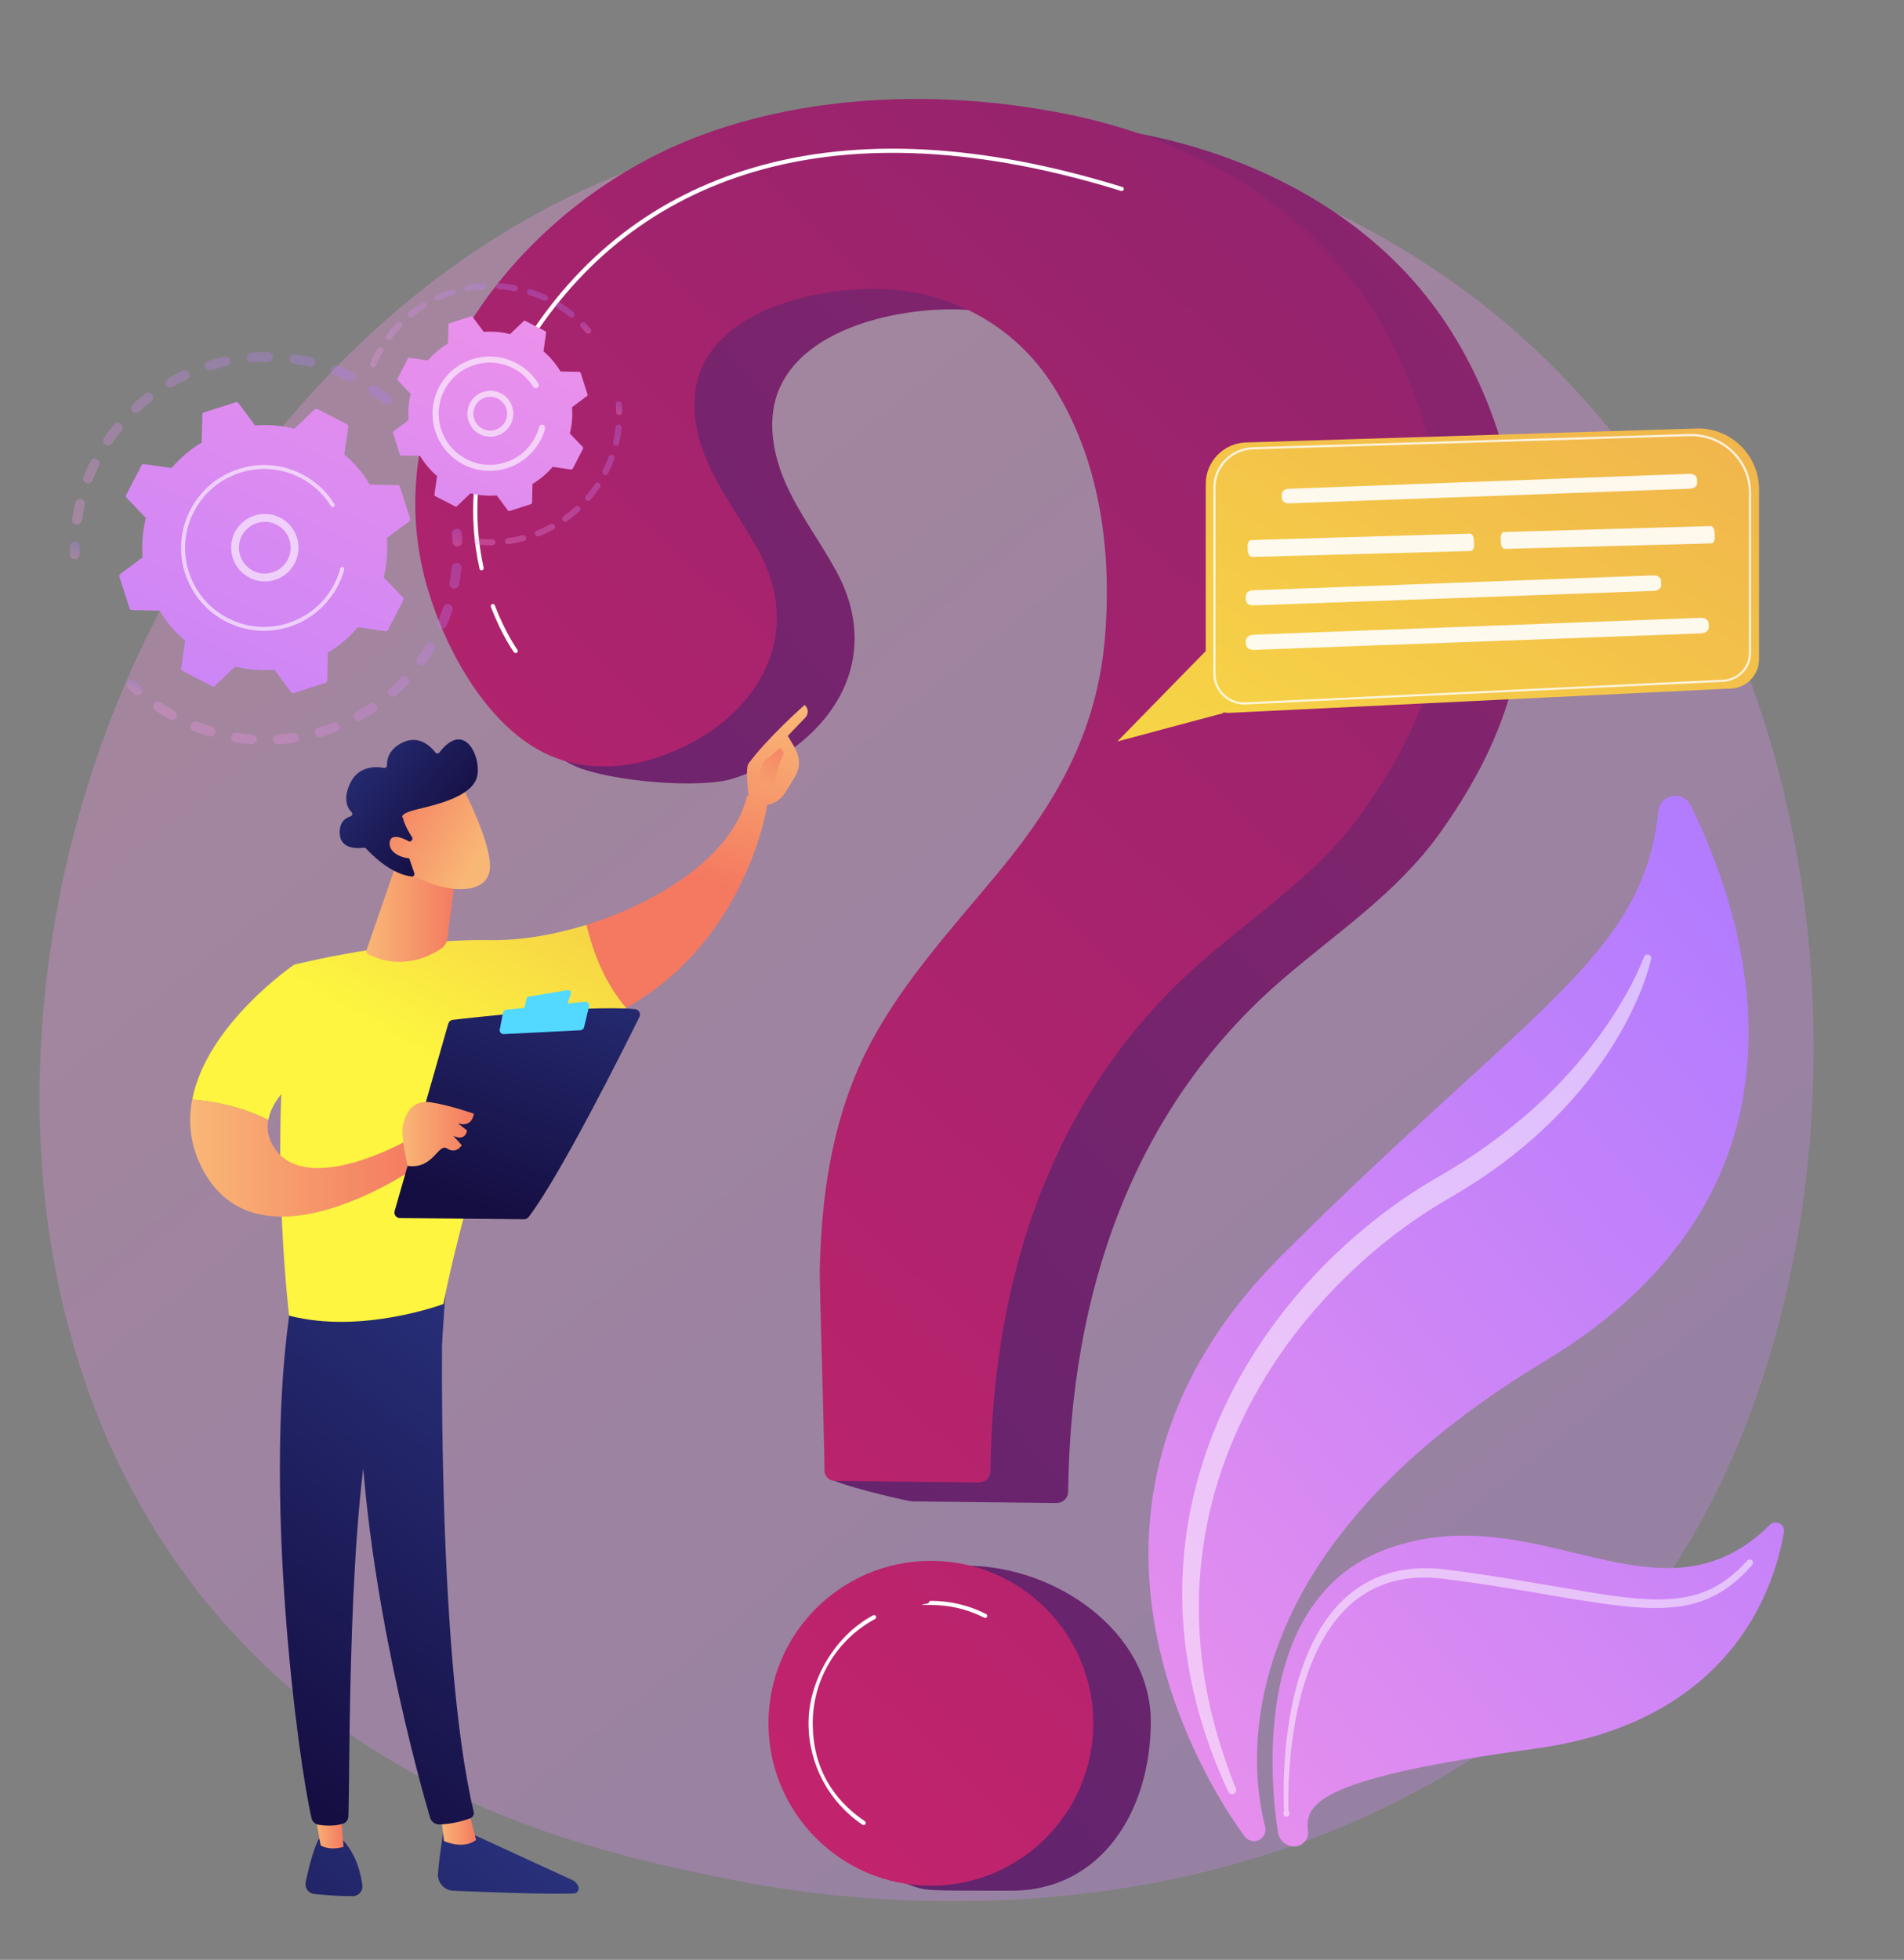 <?xml version="1.0" encoding="UTF-8"?> <svg xmlns="http://www.w3.org/2000/svg" xmlns:xlink="http://www.w3.org/1999/xlink" version="1.1" viewBox="0 0 2947.4 3033.2"><rect x="0" y="0" width="2947.4" height="3033.2" fill="#808080" stroke="none"/><defs><style> .cls-1 { fill: url(#linear-gradient-15); } .cls-2 { fill: url(#linear-gradient-13); } .cls-3 { fill: url(#linear-gradient-28); } .cls-4 { opacity: .5; } .cls-4, .cls-5, .cls-6, .cls-7, .cls-8 { fill: #fff; } .cls-9 { fill: url(#linear-gradient); } .cls-9, .cls-10 { opacity: .3; } .cls-11 { fill: url(#linear-gradient-2); } .cls-12 { fill: url(#linear-gradient-25); } .cls-13 { fill: url(#linear-gradient-10); } .cls-14 { fill: url(#linear-gradient-12); } .cls-5 { opacity: .8; } .cls-15 { fill: url(#linear-gradient-40); } .cls-16 { fill: url(#linear-gradient-27); } .cls-17 { fill: url(#linear-gradient-37); } .cls-6 { opacity: .9; } .cls-18 { fill: url(#linear-gradient-39); } .cls-19 { fill: url(#linear-gradient-26); } .cls-20 { fill: url(#linear-gradient-4); } .cls-21 { fill: url(#linear-gradient-35); } .cls-22 { fill: url(#linear-gradient-30); } .cls-23 { fill: url(#linear-gradient-3); } .cls-24 { fill: url(#linear-gradient-34); } .cls-25 { fill: url(#linear-gradient-5); } .cls-26 { fill: url(#linear-gradient-38); } .cls-27 { fill: url(#linear-gradient-22); } .cls-28 { fill: url(#linear-gradient-24); } .cls-29 { fill: url(#linear-gradient-33); } .cls-30 { fill: url(#linear-gradient-8); } .cls-31 { fill: url(#linear-gradient-14); } .cls-32 { fill: url(#linear-gradient-29); } .cls-8 { opacity: .6; } .cls-33 { fill: url(#linear-gradient-20); } .cls-34 { fill: url(#linear-gradient-17); } .cls-35 { fill: url(#linear-gradient-7); } .cls-36 { fill: url(#linear-gradient-9); } .cls-37 { fill: url(#linear-gradient-11); } .cls-38 { fill: url(#linear-gradient-19); } .cls-39 { fill: url(#linear-gradient-6); } .cls-40 { fill: url(#linear-gradient-36); } .cls-41 { fill: url(#linear-gradient-21); } .cls-42 { fill: url(#linear-gradient-32); } .cls-43 { fill: url(#linear-gradient-16); } .cls-44 { fill: url(#linear-gradient-23); } .cls-45 { fill: url(#linear-gradient-31); } .cls-46 { fill: url(#linear-gradient-18); } </style><linearGradient id="linear-gradient" x1="3164.7" y1="3756.9" x2="709.5" y2="707.6" gradientUnits="userSpaceOnUse"><stop offset="0" stop-color="#b37cff"></stop><stop offset="1" stop-color="#f895e7"></stop></linearGradient><linearGradient id="linear-gradient-2" x1="3240.3" y1="1095" x2="1886.1" y2="2583.4" gradientTransform="translate(-253.4 62.6) rotate(7.8)" xlink:href="#linear-gradient"></linearGradient><linearGradient id="linear-gradient-3" x1="3553.9" y1="1380.3" x2="2199.7" y2="2868.8" gradientTransform="translate(-253.4 62.6) rotate(7.8)" xlink:href="#linear-gradient"></linearGradient><linearGradient id="linear-gradient-4" x1="4935.3" y1="-1737.8" x2="-195.6" y2="2635.6" gradientUnits="userSpaceOnUse"><stop offset="0" stop-color="#cb236d"></stop><stop offset="1" stop-color="#4c246d"></stop></linearGradient><linearGradient id="linear-gradient-5" x1="5683.7" y1="-859.8" x2="552.8" y2="3513.6" xlink:href="#linear-gradient-4"></linearGradient><linearGradient id="linear-gradient-6" x1="145.4" y1="2425.1" x2="4599.6" y2="-2291.6" xlink:href="#linear-gradient-4"></linearGradient><linearGradient id="linear-gradient-7" x1="951" y1="3185.9" x2="5405.2" y2="-1530.9" xlink:href="#linear-gradient-4"></linearGradient><linearGradient id="linear-gradient-8" x1="-1579.9" y1="1632.6" x2="-1146" y2="1632.6" gradientTransform="translate(-1763.3 957) rotate(123) scale(1 -1)" xlink:href="#linear-gradient"></linearGradient><linearGradient id="linear-gradient-9" x1="-1124.9" y1="1518.3" x2="-1099.6" y2="1518.3" gradientTransform="translate(-1763.3 957) rotate(123) scale(1 -1)" xlink:href="#linear-gradient"></linearGradient><linearGradient id="linear-gradient-10" x1="-993.4" y1="1712" x2="-976" y2="1712" gradientTransform="translate(-1763.3 957) rotate(123) scale(1 -1)" xlink:href="#linear-gradient"></linearGradient><linearGradient id="linear-gradient-11" x1="-1419.2" y1="1909.8" x2="-972.3" y2="1909.8" gradientTransform="translate(-1763.3 957) rotate(123) scale(1 -1)" xlink:href="#linear-gradient"></linearGradient><linearGradient id="linear-gradient-12" x1="-1463.8" y1="2004" x2="-1438.8" y2="2004" gradientTransform="translate(-1763.3 957) rotate(123) scale(1 -1)" xlink:href="#linear-gradient"></linearGradient><linearGradient id="linear-gradient-13" x1="65.1" y1="1610.6" x2="731.7" y2="136" xlink:href="#linear-gradient"></linearGradient><linearGradient id="linear-gradient-14" x1="-1838.1" y1="1994" x2="-1825.7" y2="1994" gradientTransform="translate(-1763.3 957) rotate(123) scale(1 -1)" xlink:href="#linear-gradient"></linearGradient><linearGradient id="linear-gradient-15" x1="-1843.1" y1="1855.1" x2="-1600.7" y2="1855.1" gradientTransform="translate(-1763.3 957) rotate(123) scale(1 -1)" xlink:href="#linear-gradient"></linearGradient><linearGradient id="linear-gradient-16" x1="-1734.9" y1="2087.5" x2="-1458.2" y2="2087.5" gradientTransform="translate(-1763.3 957) rotate(123) scale(1 -1)" xlink:href="#linear-gradient"></linearGradient><linearGradient id="linear-gradient-17" x1="-1765.3" y1="2104.8" x2="-1746.4" y2="2104.8" gradientTransform="translate(-1763.3 957) rotate(123) scale(1 -1)" xlink:href="#linear-gradient"></linearGradient><linearGradient id="linear-gradient-18" x1="277" y1="1706.4" x2="943.6" y2="231.8" xlink:href="#linear-gradient"></linearGradient><linearGradient id="linear-gradient-19" x1="1329.2" y1="1933.1" x2="3984.1" y2="-2510" gradientUnits="userSpaceOnUse"><stop offset="0" stop-color="#fdf53f"></stop><stop offset="1" stop-color="#d93c65"></stop></linearGradient><linearGradient id="linear-gradient-20" x1="1594.5" y1="2053.5" x2="4200.4" y2="-2307.6" xlink:href="#linear-gradient-19"></linearGradient><linearGradient id="linear-gradient-21" x1="7367.2" y1="2777.3" x2="6749.2" y2="3449.5" gradientTransform="translate(-6484.4)" gradientUnits="userSpaceOnUse"><stop offset="0" stop-color="#2b3582"></stop><stop offset="1" stop-color="#150e42"></stop></linearGradient><linearGradient id="linear-gradient-22" x1="7166.6" y1="2827.2" x2="7221.5" y2="2827.2" gradientTransform="translate(-6484.4)" gradientUnits="userSpaceOnUse"><stop offset="0" stop-color="#f9b776"></stop><stop offset="1" stop-color="#f47960"></stop></linearGradient><linearGradient id="linear-gradient-23" x1="7415.8" y1="2017.1" x2="6890" y2="2729.8" xlink:href="#linear-gradient-21"></linearGradient><linearGradient id="linear-gradient-24" x1="7228.5" y1="2649.9" x2="6610.5" y2="3322" xlink:href="#linear-gradient-21"></linearGradient><linearGradient id="linear-gradient-25" x1="6968.7" y1="2824.4" x2="7016.1" y2="2824.4" xlink:href="#linear-gradient-22"></linearGradient><linearGradient id="linear-gradient-26" x1="7322.1" y1="1948" x2="6796.3" y2="2660.7" xlink:href="#linear-gradient-21"></linearGradient><linearGradient id="linear-gradient-27" x1="651.8" y1="1630.9" x2="1490.1" y2="186.5" xlink:href="#linear-gradient-19"></linearGradient><linearGradient id="linear-gradient-28" x1="-3487.7" y1="1068.4" x2="-3390.9" y2="1345.2" gradientTransform="translate(-2342.4) rotate(-180) scale(1 -1)" xlink:href="#linear-gradient-22"></linearGradient><linearGradient id="linear-gradient-29" x1="-3570.5" y1="1097.4" x2="-3473.6" y2="1374.1" gradientTransform="translate(-2342.4) rotate(-180) scale(1 -1)" xlink:href="#linear-gradient-22"></linearGradient><linearGradient id="linear-gradient-30" x1="-3496.1" y1="1274.2" x2="-3569" y2="1127" gradientTransform="translate(-2342.4) rotate(-180) scale(1 -1)" xlink:href="#linear-gradient-22"></linearGradient><linearGradient id="linear-gradient-31" x1="477.4" y1="1529.7" x2="1315.8" y2="85.3" xlink:href="#linear-gradient-19"></linearGradient><linearGradient id="linear-gradient-32" x1="6778.8" y1="1792.4" x2="7133.7" y2="1792.4" xlink:href="#linear-gradient-22"></linearGradient><linearGradient id="linear-gradient-33" x1="919.6" y1="1367.5" x2="736.8" y2="1866" gradientTransform="matrix(1,0,0,1,0,0)" xlink:href="#linear-gradient-21"></linearGradient><linearGradient id="linear-gradient-34" x1="4566.3" y1="8807.4" x2="4389" y2="9272.8" gradientTransform="translate(-6484.4)" gradientUnits="userSpaceOnUse"><stop offset="0" stop-color="#53d8ff"></stop><stop offset="1" stop-color="#3840f7"></stop></linearGradient><linearGradient id="linear-gradient-35" x1="4571.1" y1="8809.2" x2="4393.8" y2="9274.6" xlink:href="#linear-gradient-34"></linearGradient><linearGradient id="linear-gradient-36" x1="7107.3" y1="1755.2" x2="7217.9" y2="1755.2" xlink:href="#linear-gradient-22"></linearGradient><linearGradient id="linear-gradient-37" x1="7051.3" y1="1413" x2="7191.6" y2="1413" xlink:href="#linear-gradient-22"></linearGradient><linearGradient id="linear-gradient-38" x1="-164.6" y1="3182.5" x2="-217.1" y2="3009.5" gradientTransform="translate(-1255.8 -1160) rotate(-41.8)" xlink:href="#linear-gradient-22"></linearGradient><linearGradient id="linear-gradient-39" x1="-211.9" y1="2881.2" x2="-168.1" y2="3131.3" gradientTransform="translate(-1255.8 -1160) rotate(-41.8)" xlink:href="#linear-gradient-21"></linearGradient><linearGradient id="linear-gradient-40" x1="-218.2" y1="3181.7" x2="-265.4" y2="3026.1" gradientTransform="translate(-1255.8 -1160) rotate(-41.8)" xlink:href="#linear-gradient-22"></linearGradient></defs><g><g id="Illustration"><g><path class="cls-9" d="M2489.2,2554.4c-56.4,59.4-109.8,97.7-151.9,127.9-495.6,355.6-1082,251.9-1206.6,226.6-184-37.4-539.8-109.6-797-412.1C-55.3,2039.2,5.2,1318.3,307.1,842.5c55.2-87,346.8-570.2,939.5-647.7,358.7-46.9,776.8,47.7,1079.6,301.4,635.6,532.5,590.4,1608.3,163,2058.2Z"></path><g><path class="cls-11" d="M1938.7,2849.3c-4.8-.6-9-3.2-11.9-7-41.8-56.4-346-497.5,58.8-900.8,384.3-382.8,558.4-461.4,581.6-686.3,2.7-26.3,38.2-32.6,49.9-8.9,87.3,177,223.4,589.9-226.8,861-496.6,299-455.9,626.7-431.9,719.9,3.2,12.3-7.1,23.9-19.7,22.2h0Z"></path><path class="cls-23" d="M2000.3,2857.6c-11.3-1.5-20.3-10.3-22-21.5-11.9-76.7-41-363.4,170.2-439.4,232.5-83.7,420.2,132.8,591.1-36.6,9-8.9,24.1-1.1,22,11.3-15.2,88.5-83,293.6-384.4,334.8-322.6,44.2-358.9,81.2-352.4,127.1,2,14.2-10.3,26.2-24.4,24.3h0Z"></path><path class="cls-4" d="M2555.9,1484.4c-3.9,16.7-9.2,32.3-15.4,47.9-6.1,15.5-13.2,30.7-20.9,45.5-15.3,29.7-33.6,57.8-53.6,84.6-40.4,53.4-89.2,100.4-143.1,140.2-26.9,19.8-55.6,38-83.9,54.4-27.6,16-54.2,34-79.7,53.4-51,38.8-97.2,83.9-138,133.3-81.3,98.9-139,218.2-158,345.3-9.7,63.4-9.8,128.3-1.1,192.2,8.6,64,26.9,126.7,50.9,187.1,1.3,3.2-.3,6.9-3.5,8.2-3.1,1.2-6.6-.2-8-3.2-28.1-59.7-49.1-123.2-60.8-188.7-5.9-32.7-9.5-66-10.5-99.4-.8-33.4.6-66.9,4.8-100.1,8.1-66.5,26.8-131.6,53.8-192.9,27.1-61.3,62.9-118.6,104.7-170.9,41.8-52.3,90.3-99.1,143.3-140.1,26.6-20.4,54.3-39.3,83.3-56.2,28.4-16.3,55.3-32.8,81.4-51.7,52.1-37.2,100.2-80.1,141.6-129.1,21-24.3,39.9-50.3,57.3-77.4,17-27.2,32.9-55.8,44.3-85.4v-.4c1.3-3,4.6-4.4,7.6-3.3,2.7,1,4.2,3.9,3.5,6.7Z"></path><path class="cls-4" d="M1986.9,2805.6c1-2.8.7-5.4.6-8l-.2-7.9-.2-15.8c0-10.5.2-21.1.7-31.6.9-21,2.7-42.1,5.5-63,5.7-41.8,15.2-83.4,32.1-122.6,16.7-39,41.9-76.2,78.6-100.5,18.3-11.9,38.8-20.4,60.2-24.8,21.3-4.5,43.2-5.2,64.7-3.3,84,9.7,166.3,25.8,248.8,38.9,41.1,6.1,82.8,11.6,123.2,6.1,10-1.5,19.9-3.7,29.5-6.7,9.5-3.3,18.8-7.2,27.6-12.3,17.6-10,33-23.7,46.8-38.9h0c1.9-2.1,5.1-2.3,7.2-.4,2.1,1.9,2.2,5.1.4,7.1-14,16.1-29.9,31-48.6,42.2-9.3,5.7-19.3,10.1-29.5,13.9-10.3,3.6-20.9,6.1-31.5,7.9-43,6.3-85.6.9-127.2-4.8-41.7-5.9-82.9-13.7-124.2-20.4-41.2-6.7-82.9-13.2-123.9-18-20.3-2-40.7-1.5-60.5,2.5-19.8,3.8-38.7,11.5-55.6,22.3-34.1,21.7-58.8,56.3-75.6,93.7-17,37.6-27.1,78.3-33.5,119.3-3.2,20.6-5.3,41.3-6.6,62.1-.6,10.4-1.1,20.8-1.3,31.2v15.6c-.1,0,0,7.8,0,7.8,0,2.6,0,5.2,1.2,7.7,1.2,2.3.3,5.2-2,6.4-2.3,1.2-5.2.3-6.4-2-.6-1.2-.7-2.6-.3-3.8h0Z"></path></g><g><g><path class="cls-20" d="M1548.1,184.9c-126.5-1-254.2,19.1-367.1,65.9-262.9,109.1-485.9,397.6-398.6,692.4,28.4,95.8,13.5,201.4,108.9,243,51.6,22.5,192.2,35.9,245.6,18.2,142-47.2,235.4-176.2,158.2-319.4-24.7-45.8-56.8-87.7-78.1-135.2-21.4-47.5-31.1-103.9-9.3-151.2,42.8-92.9,184.8-122.4,276.9-119.6,108.7,3.3,207.2,57.1,265.7,149.3,72.9,115,91.4,254.8,80.7,388.2-11.4,142.8-71.6,251.8-161.8,361.4-77.7,94.3-163.2,184.8-214.8,295.6-47.4,101.7-62.9,214.3-65,325.5-.4,21.6-107.6,224.7-107.2,286.8,0,8.8,121.6,37.8,130.3,37.9,45.7.5,175.3,2,223,2.5,9.8.1,17.9-7.7,18-17.5,3.4-301.9,96.3-589.8,331.4-792.6,85.5-73.8,177.7-133.9,244.2-227,94.8-132.7,141.6-263.4,128.1-427.2-12.3-149.6-61.6-299.3-159.1-415.4-104.8-124.8-258.2-202.7-417.7-236.3-74.4-15.7-153-24.5-232.1-25.2Z"></path><path class="cls-25" d="M1781.4,2664.5c0,138.8-77,261.7-215.8,261.7s-132,.3-158.7-9.4c-96.8-35-97.1-109.3-97.1-218.2s46.9-275.4,185.7-275.4,285.9,102.4,285.9,241.2Z"></path></g><g><path class="cls-39" d="M1427.8,153.2c-126.5-1-254.2,19.1-367.1,65.9-262.9,109.1-485.9,397.6-398.6,692.4,28.4,95.8,93.9,216.3,189.3,257.9,51.6,22.5,111.7,21,165.1,3.3,142-47.2,235.4-176.2,158.2-319.4-24.7-45.8-56.8-87.7-78.1-135.2-21.4-47.5-31.1-103.9-9.3-151.2,42.8-92.9,184.8-122.4,276.9-119.6,108.7,3.3,207.2,57.1,265.7,149.3,72.9,115,91.4,254.8,80.7,388.2-11.4,142.8-71.6,251.8-161.8,361.4-77.7,94.3-163.2,184.8-214.8,295.6-47.4,101.7-62.9,214.3-65,325.5-.4,21.6,6.8,246.7,7.3,308.7,0,8.8,7.1,15.9,15.9,15.9,45.7.5,175.3,2,223,2.5,9.8.1,17.9-7.7,18-17.5,3.4-301.9,96.3-589.8,331.4-792.6,85.5-73.8,177.7-133.9,244.2-227,94.8-132.7,141.6-263.4,128.1-427.2-12.3-149.6-61.6-299.3-159.1-415.4-104.8-124.8-258.2-202.7-417.7-236.3-74.4-15.7-153-24.5-232.1-25.2Z"></path><circle class="cls-35" cx="1441" cy="2667.1" r="251.4"></circle></g><path class="cls-7" d="M745.4,882.7c-1.5,0-2.8-1-3.1-2.5-17.6-79.5-20.2-204.1,67.5-345.8,85.6-138.3,205.7-230.9,357-275.1,161.7-47.3,353.6-37.1,570.6,30.1,1.7.5,2.7,2.3,2.1,4-.5,1.7-2.3,2.7-4,2.1-215.7-66.8-406.4-76.9-566.8-30-149.7,43.8-268.5,135.4-353.3,272.3-86.6,139.9-84.1,262.7-66.7,341,.4,1.7-.7,3.5-2.5,3.8-.2,0-.5,0-.7,0Z"></path><path class="cls-7" d="M798.2,1010.7c-1,0-2-.5-2.6-1.3-.8-1-18.9-26.1-35.7-70.2-.6-1.7.2-3.5,1.9-4.2,1.7-.6,3.5.2,4.2,1.9,16.5,43.3,34.7,68.4,34.9,68.7,1.1,1.4.7,3.5-.7,4.5-.6.4-1.2.6-1.9.6Z"></path><path class="cls-7" d="M1525.1,2504.1c-.5,0-1-.1-1.5-.4-25.8-13.1-53.6-19.7-82.7-19.7s-3.2-1.4-3.2-3.2,1.4-3.2,3.2-3.2c30.1,0,58.9,6.9,85.6,20.4,1.6.8,2.2,2.7,1.4,4.3-.6,1.1-1.7,1.8-2.9,1.8Z"></path><path class="cls-7" d="M1336.9,2824.7c-.6,0-1.2-.2-1.8-.6-52.3-35.3-83.5-94-83.5-157.1s38.3-133.9,99.9-167c1.6-.8,3.5-.3,4.4,1.3.8,1.6.3,3.5-1.3,4.4-59.5,32-96.5,93.8-96.5,161.3s30.2,117.6,80.7,151.7c1.5,1,1.9,3,.9,4.5-.6.9-1.6,1.4-2.7,1.4Z"></path></g><g><g><g class="cls-10"><path class="cls-30" d="M604.7,623.5c-2.6,3.3-7.4,3.8-10.7,1.1-6.3-5.1-13-10.1-19.8-14.7-3.4-2.3-4.4-7-2.1-10.4,0,0,0,0,0-.1,2.4-3.5,7.1-4.4,10.6-2,7.2,4.8,14.2,10,20.8,15.5,3.1,2.5,3.7,6.8,1.6,10-.1.2-.3.4-.5.6ZM539.6,589.9c-7.4-3.6-14.9-7-22.5-10-3.9-1.5-5.8-5.9-4.3-9.9,1.6-3.9,5.9-5.8,9.9-4.3,8,3.1,16,6.7,23.7,10.5,3.8,1.9,5.3,6.4,3.5,10.2-.1.3-.3.5-.4.8-2.1,3.2-6.2,4.4-9.7,2.7ZM478.9,567.9c-8-1.9-16.1-3.5-24.2-4.7-4.2-.6-7-4.5-6.4-8.6.6-4.2,4.5-7,8.6-6.4,8.5,1.3,17.1,2.9,25.5,4.9,4.1,1,6.6,5.1,5.6,9.2-.2.9-.6,1.7-1,2.4-1.7,2.6-4.9,4-8.1,3.3ZM414.8,560.1c-8.2,0-16.5.2-24.6.8-4.2.3-7.8-2.8-8.2-7-.3-4.2,2.8-7.8,7-8.2,8.6-.7,17.3-1,25.9-.9,4.2,0,7.6,3.5,7.5,7.7,0,1.5-.5,2.9-1.2,4.1-1.4,2.1-3.7,3.5-6.4,3.5ZM350.5,566.8c-8,1.7-16,3.9-23.8,6.3-4,1.2-8.3-1-9.5-5-1.2-4,1-8.3,5-9.5,8.2-2.5,16.7-4.8,25.1-6.6,4.1-.9,8.2,1.7,9.1,5.8.5,2.1,0,4.1-1.1,5.8-1.1,1.6-2.7,2.8-4.8,3.3ZM289.4,587.5c-7.4,3.5-14.8,7.3-21.9,11.4-3.6,2.1-8.3.9-10.4-2.8-2.1-3.6-.9-8.3,2.8-10.4,7.5-4.3,15.2-8.3,23-12,3.8-1.8,8.3-.1,10.1,3.7,1.2,2.5.9,5.2-.5,7.4-.7,1.1-1.8,2.1-3.1,2.7ZM117.9,812c-4.2-.6-7-4.5-6.4-8.7,1.3-8.5,3-17.1,5-25.5,1-4.1,5.1-6.6,9.2-5.6,4.1,1,6.6,5.1,5.6,9.2-1.9,8-3.5,16.1-4.7,24.2-.2,1.1-.6,2.1-1.1,3-1.6,2.4-4.5,3.8-7.5,3.4ZM234.4,621.2c-6.4,5-12.8,10.4-18.7,16-3.1,2.9-7.9,2.7-10.8-.4-2.9-3.1-2.7-7.9.4-10.8,6.3-5.9,13-11.5,19.7-16.8,3.3-2.6,8.1-2,10.7,1.3,2,2.6,2.1,6.2.4,8.8-.4.7-1,1.3-1.7,1.9ZM133.5,747.6c-3.9-1.5-5.8-6-4.3-9.9,3.2-8,6.7-16,10.5-23.7,1.9-3.8,6.4-5.3,10.2-3.4,3.8,1.9,5.3,6.4,3.4,10.2-3.6,7.3-7,14.9-10,22.5-.2.5-.4.9-.7,1.4-1.9,3-5.7,4.3-9.2,2.9ZM188.3,666.4c-5.2,6.3-10.1,13-14.7,19.8-2.4,3.5-7.1,4.4-10.6,2-3.4-2.3-4.4-7-2.1-10.4,0,0,0,0,0-.1,4.8-7.1,10.1-14.1,15.5-20.8,2.7-3.3,7.4-3.8,10.7-1.1,3,2.5,3.7,6.8,1.6,10-.1.2-.3.4-.5.7Z"></path><path class="cls-36" d="M122.3,862c.8-1.3,1.3-2.8,1.2-4.4-.1-3.9-.2-7.9-.1-11.9,0-4.2-3.3-7.6-7.5-7.7-4.2,0-7.6,3.3-7.7,7.5,0,4.2,0,8.3.1,12.5.1,4.2,3.6,7.5,7.8,7.4,2.6,0,4.8-1.4,6.1-3.5Z"></path></g><g class="cls-10"><path class="cls-13" d="M219.5,1072.6c2-3.1,1.5-7.2-1.3-9.8-2.9-2.6-5.8-5.4-8.6-8.1-3-2.9-7.8-2.9-10.8,0-3,3-2.9,7.8,0,10.8,3,2.9,6,5.8,9.1,8.6,3.1,2.8,7.9,2.6,10.7-.5.3-.3.5-.6.7-1Z"></path><path class="cls-37" d="M658.2,1027c-2.5,3.4-7.2,4.2-10.6,1.7-3.4-2.5-4.2-7.2-1.7-10.6,4.7-6.5,9.2-13.3,13.4-20.2,2.1-3.6,6.8-4.8,10.4-2.6,3.6,2.2,4.8,6.8,2.6,10.4-1.8,3-3.7,6-5.6,8.9-2.7,4.2-5.6,8.3-8.5,12.4ZM681.2,972.8c-3.9-1.7-5.6-6.1-4-10,3.2-7.4,6.1-15,8.7-22.7,1.3-4,5.6-6.1,9.6-4.8,4,1.3,6.1,5.6,4.8,9.6-2.7,8-5.8,16.1-9.1,23.8-.2.4-.4.8-.6,1.1-2,3.1-5.9,4.3-9.4,2.8ZM631.7,1058.9c-5.8,6.1-12,12.1-18.4,17.7-3.1,2.8-8,2.5-10.7-.7-2.8-3.1-2.5-8,.7-10.7,6-5.3,11.9-11,17.5-16.8,2.9-3,7.7-3.2,10.8-.2,2.7,2.6,3.1,6.6,1.1,9.6-.3.4-.5.8-.9,1.1ZM701.9,910.9c-4.1-.8-6.9-4.8-6.1-8.9,1.5-7.9,2.7-16,3.5-24,.4-4.2,4.2-7.2,8.3-6.8,4.2.4,7.2,4.2,6.8,8.3-.9,8.4-2.1,16.9-3.6,25.3-.2,1-.6,1.9-1.1,2.7-1.6,2.5-4.7,3.9-7.8,3.3ZM580.5,1101.8c-7,4.7-14.4,9.1-21.8,13.2-3.7,2-8.3.7-10.3-3-2-3.7-.7-8.3,3-10.3,7.1-3.9,14-8.1,20.7-12.6,3.5-2.3,8.2-1.4,10.5,2.1,1.7,2.6,1.6,5.9,0,8.4-.5.8-1.3,1.6-2.2,2.2ZM521,1132.5c-7.9,3-16.1,5.8-24.2,8.1-4,1.2-8.3-1.1-9.4-5.2-1.2-4,1.1-8.3,5.2-9.4,7.7-2.2,15.5-4.8,23-7.7,3.9-1.5,8.3.5,9.8,4.4.9,2.4.6,4.9-.7,6.9-.8,1.3-2.1,2.4-3.7,3ZM456.3,1149.4c-8.4,1.2-16.9,2.1-25.4,2.7-4.2.3-7.8-2.9-8.1-7.1-.3-4.2,2.9-7.8,7.1-8.1,8-.5,16.1-1.4,24.1-2.5,4.2-.6,8,2.3,8.6,6.4.3,1.9-.2,3.8-1.1,5.3-1.1,1.8-3,3.1-5.3,3.4ZM389.5,1151.9c-8.5-.6-17-1.6-25.4-3-4.1-.7-7-4.6-6.3-8.7.7-4.1,4.6-7,8.7-6.3,7.9,1.3,16,2.2,24.1,2.8,4.2.3,7.3,4,7,8.1,0,1.3-.5,2.5-1.2,3.6-1.5,2.3-4.1,3.7-6.9,3.4ZM323.7,1139.6c-8.1-2.5-16.2-5.3-24.1-8.5-3.9-1.6-5.8-6-4.2-9.9,1.6-3.9,6-5.8,9.9-4.2,7.5,3,15.2,5.7,22.9,8,4,1.2,6.3,5.5,5.1,9.5-.2.7-.5,1.3-.9,1.9-1.8,2.8-5.3,4.1-8.6,3.1ZM262.3,1113.2c-5.4-3.1-10.8-6.4-16-9.7-1.9-1.2-3.8-2.5-5.6-3.7-3.5-2.4-4.5-7.1-2-10.6,2.4-3.5,7.1-4.4,10.6-2,1.8,1.2,3.5,2.4,5.3,3.6,5,3.2,10.1,6.3,15.3,9.3,3.7,2.1,4.9,6.7,2.9,10.4,0,.1-.2.3-.2.4-2.2,3.3-6.6,4.5-10.1,2.5Z"></path><path class="cls-14" d="M714.5,842.3c.8-1.3,1.3-2.8,1.2-4.4-.1-4.1-.4-8.3-.7-12.5-.3-4.2-4-7.3-8.2-7-4.2.3-7.3,4-7,8.2.3,3.9.5,7.9.7,11.8.2,4.2,3.7,7.5,7.9,7.3,2.6,0,4.8-1.5,6.1-3.5Z"></path></g><g><path class="cls-2" d="M619.1,753.4c-.5-1.4-1.8-2.4-3.3-2.5l-43.3-1c-10.4-17.3-23.6-33.1-39.5-46.6l6.2-42.8c.2-1.5-.5-3-1.9-3.7l-46.2-23.8c-1.3-.7-3-.5-4.1.6l-31.2,29.9c-20.2-5-40.7-6.6-60.9-5l-25.9-34.7c-.9-1.2-2.5-1.7-3.9-1.3l-49.4,15.8c-1.4.5-2.4,1.8-2.5,3.3l-1,43.3c-17.3,10.4-33.1,23.6-46.6,39.5l-42.8-6.2c-1.5-.2-3,.5-3.7,1.9l-23.8,46.2c-.7,1.3-.5,3,.6,4.1l29.9,31.2c-5,20.2-6.6,40.7-5,60.9l-34.7,25.9c-1.2.9-1.7,2.5-1.3,3.9l15.8,49.4c.5,1.4,1.8,2.4,3.3,2.5l43.3,1c10.4,17.3,23.6,33.1,39.5,46.6l-6.2,42.8c-.2,1.5.5,3,1.9,3.7l46.2,23.8c1.3.7,3,.5,4.1-.6l31.2-29.9c20.2,5,40.7,6.6,60.9,5l25.9,34.7c.9,1.2,2.5,1.7,3.9,1.3l49.4-15.8c1.4-.5,2.4-1.8,2.5-3.3l1-43.3c17.3-10.4,33.1-23.6,46.6-39.5l42.8,6.2c1.5.2,3-.5,3.7-1.9l23.8-46.2c.7-1.3.5-3-.6-4.1l-29.9-31.2c5-20.2,6.6-40.7,5-60.9l34.7-25.9c1.2-.9,1.7-2.5,1.3-3.9l-15.8-49.4Z"></path><path class="cls-8" d="M449.1,882.2c-19,21.6-52.1,23.7-73.6,4.6-10.5-9.2-16.7-22-17.6-35.9-.9-13.9,3.7-27.3,12.9-37.8,19-21.6,52.1-23.7,73.6-4.6,19.6,17.3,23.1,46.2,9.3,67.5-1.4,2.1-2.9,4.2-4.6,6.1ZM370,850.2c.7,10.7,5.5,20.4,13.5,27.5,16.5,14.6,41.9,13,56.5-3.6,14.6-16.5,13-41.9-3.6-56.5-16.5-14.6-41.9-13-56.5,3.6-1.3,1.5-2.5,3.1-3.6,4.7-4.6,7.2-6.9,15.6-6.3,24.2Z"></path><path class="cls-8" d="M516.4,918.1c2.4-3.7,4.6-7.5,6.6-11.4h0c.6-1.2,1.3-2.5,1.9-3.7,2.9-6.2,5.4-12.6,7.3-19.2,0,0,0-.2,0-.3,0-.3.1-.5.2-.8.1-.5.3-1,.4-1.5.4-1.3-.2-2.6-1.3-3.3-.3-.2-.6-.3-.9-.4-1.6-.4-3.3.5-3.7,2.1-2.2,8.4-5.4,16.5-9.4,24.3-19.8,38.5-57.4,62-97.6,65.8-22.4,2.1-45.6-2-67-13-3.8-1.9-7.4-4-10.9-6.3-23.5-15.3-40.9-38-49.6-65.1-10-31.1-7.2-64.2,7.7-93.2,30.9-59.9,104.7-83.6,164.6-52.7,3.7,1.9,7.3,4,10.7,6.2,15,9.7,27.7,22.7,37.1,37.9.2.4.6.7.9.9,1,.6,2.2.7,3.3,0,1.4-.9,1.9-2.8,1-4.2-9.9-16-23.2-29.5-39-39.8-3.6-2.4-7.4-4.5-11.3-6.5-62.9-32.4-140.4-7.5-172.8,55.4-15.7,30.5-18.6,65.2-8.1,97.9,9.1,28.4,27.4,52.3,52,68.3,3.7,2.4,7.5,4.6,11.4,6.6,30.5,15.7,65.2,18.6,97.9,8.1,28.4-9.1,52.3-27.4,68.3-52.1Z"></path></g></g><g><g class="cls-10"><path class="cls-31" d="M914.7,514.4c1.1-1.7,1-4-.4-5.6-2.6-3-5.3-6-8.1-8.9-1.8-1.9-4.8-1.9-6.6-.1-1.9,1.8-1.9,4.8-.1,6.6,2.6,2.7,5.2,5.6,7.7,8.5,1.7,2,4.7,2.2,6.6.5.3-.3.6-.6.9-1Z"></path><path class="cls-1" d="M888.5,489.7c-1.6,2-4.6,2.3-6.6.7-5.1-4.1-10.5-8-16-11.6-1.2-.8-2.3-1.5-3.5-2.2-2.2-1.4-2.9-4.3-1.5-6.5,1.4-2,4.3-2.9,6.5-1.5,1.2.8,2.5,1.5,3.7,2.3,5.8,3.7,11.4,7.8,16.7,12.1,1.9,1.5,2.3,4.2,1,6.2,0,.1-.2.3-.3.4ZM841.4,465.3c-7.2-3.3-14.7-6.3-22.2-8.7-2.5-.8-3.8-3.4-3-5.9.8-2.5,3.4-3.8,5.9-3,7.9,2.5,15.7,5.6,23.3,9.1,2.4,1.1,3.4,3.9,2.3,6.2,0,.2-.2.4-.3.6-1.3,1.9-3.8,2.7-5.9,1.7ZM796.1,450.7c-7.8-1.5-15.8-2.5-23.7-2.9-2.6-.2-4.6-2.4-4.4-5,.2-2.6,2.4-4.6,5-4.4,8.3.5,16.7,1.6,24.8,3.1,2.5.5,4.2,2.9,3.8,5.5-.1.6-.4,1.2-.7,1.7-1,1.5-2.9,2.4-4.8,2.1ZM748.5,447.8c-7.9.5-15.9,1.5-23.7,2.9-2.6.5-5-1.2-5.5-3.8-.5-2.5,1.2-5,3.8-5.5,8.2-1.5,16.5-2.6,24.8-3.1,2.6-.2,4.8,1.8,5,4.4,0,1-.2,2-.7,2.8-.8,1.2-2.1,2-3.7,2.1ZM701.7,456.6c-7.6,2.4-15,5.3-22.3,8.6-2.4,1.1-5.1,0-6.2-2.3-1.1-2.4,0-5.2,2.3-6.2,7.5-3.5,15.4-6.5,23.3-9,2.5-.8,5.1.6,5.9,3.1.4,1.4.2,2.8-.5,4-.6.9-1.4,1.6-2.5,1.9ZM658.4,476.4c-6.7,4.2-13.3,8.8-19.5,13.8-2,1.6-5,1.3-6.6-.7-1.6-2-1.3-5,.7-6.6,6.5-5.2,13.3-10.1,20.4-14.4,2.2-1.4,5.1-.7,6.5,1.5,1,1.6.9,3.6,0,5-.4.6-.9,1.1-1.5,1.4ZM621.3,506.2c-5.5,5.7-10.7,11.8-15.5,18.1-1.6,2.1-4.5,2.5-6.6.9-2.1-1.6-2.5-4.5-.9-6.6,5-6.7,10.5-13.1,16.3-19,1.8-1.9,4.8-1.9,6.6-.1,1.6,1.6,1.9,4.1.7,5.9-.2.3-.4.5-.6.7ZM575.9,568.1c-2.4-1-3.5-3.8-2.5-6.2,2.8-6.6,6-13.2,9.5-19.5.5-1,1.1-1.9,1.6-2.9,1.2-2.3,4.2-3,6.4-1.7,2.2,1.3,3,4.2,1.7,6.4-.5.9-1,1.8-1.5,2.7-3.4,6.1-6.4,12.3-9.1,18.6-.1.3-.2.5-.4.7-1.2,1.9-3.6,2.7-5.8,1.8Z"></path></g><g class="cls-10"><path class="cls-43" d="M928.9,754c-4.6,6.8-9.6,13.4-14.9,19.6-1.7,2-4.7,2.2-6.6.5-2-1.7-2.2-4.7-.5-6.6,5.1-5.9,9.9-12.2,14.2-18.7,1.4-2.2,4.4-2.7,6.5-1.3,2.1,1.4,2.7,4.3,1.3,6.5,0,0,0,0,0,0ZM935,734.8c-2.3-1.2-3.2-4-2.1-6.3,3.5-7,6.7-14.2,9.3-21.5.9-2.4,3.6-3.7,6-2.8,2.4.9,3.7,3.6,2.8,6-2.8,7.7-6.1,15.3-9.8,22.6,0,.2-.2.3-.3.4-1.3,2-3.9,2.7-6.1,1.6ZM896.9,791.2c-6.1,5.5-12.5,10.7-19.2,15.4-2.1,1.5-5.1,1-6.6-1.1-1.5-2.1-1-5,1.1-6.6,6.4-4.5,12.5-9.4,18.3-14.7,1.9-1.7,4.9-1.6,6.6.3,1.5,1.6,1.6,4,.5,5.7-.2.3-.5.6-.8.9ZM952.5,690c-2.5-.6-4.1-3.1-3.5-5.6,1.8-7.6,3.1-15.4,3.9-23.2.3-2.6,2.6-4.5,5.2-4.2,2.6.3,4.5,2.6,4.2,5.2-.8,8.1-2.2,16.3-4.1,24.3-.1.6-.3,1.1-.6,1.5-1,1.6-3,2.5-5,2ZM856.8,819.6c-7.2,3.9-14.7,7.4-22.3,10.3-2.4.9-5.1-.2-6.1-2.7-.9-2.4.2-5.1,2.7-6.1,7.3-2.8,14.4-6.2,21.3-9.9,2.3-1.2,5.1-.4,6.4,1.9.8,1.6.7,3.4-.2,4.8-.4.6-1,1.2-1.7,1.6ZM811.1,837.5c-7.9,2-16.1,3.6-24.2,4.7-2.6.3-4.9-1.5-5.3-4-.3-2.6,1.5-4.9,4-5.3,7.7-1,15.5-2.5,23-4.5,2.5-.6,5.1.9,5.7,3.4.3,1.3,0,2.7-.6,3.7-.6,1-1.6,1.7-2.8,2ZM762.4,844c-8.2,0-16.5-.3-24.6-1.2-2.6-.3-4.4-2.6-4.2-5.2.3-2.6,2.6-4.4,5.2-4.2,7.7.9,15.6,1.3,23.4,1.2,2.6,0,4.7,2.1,4.8,4.6,0,1-.3,1.9-.8,2.6-.8,1.3-2.3,2.1-3.9,2.1Z"></path><path class="cls-34" d="M962.5,640.1c.5-.8.8-1.7.8-2.6,0-4-.3-8.1-.6-12-.2-2.6-2.5-4.5-5.1-4.3-2.6.2-4.5,2.5-4.3,5.1.3,3.8.5,7.6.6,11.4,0,2.6,2.2,4.7,4.8,4.6,1.6,0,3-.9,3.9-2.1Z"></path></g><g><path class="cls-46" d="M898.9,577.2c-.3-1-1.2-1.6-2.2-1.7l-29-.6c-7-11.6-15.8-22.2-26.4-31.2l4.1-28.6c.1-1-.4-2-1.3-2.5l-30.9-15.9c-.9-.5-2-.3-2.7.4l-20.9,20c-13.5-3.4-27.3-4.4-40.7-3.4l-17.3-23.2c-.6-.8-1.7-1.2-2.6-.8l-33.1,10.6c-1,.3-1.6,1.2-1.7,2.2l-.6,29c-11.6,7-22.2,15.8-31.2,26.4l-28.6-4.1c-1-.1-2,.4-2.5,1.3l-15.9,30.9c-.5.9-.3,2,.4,2.7l20,20.9c-3.4,13.5-4.4,27.3-3.4,40.7l-23.2,17.3c-.8.6-1.2,1.7-.8,2.6l10.6,33.1c.3,1,1.2,1.6,2.2,1.7l29,.6c7,11.6,15.8,22.2,26.4,31.2l-4.1,28.6c-.1,1,.4,2,1.3,2.5l30.9,15.9c.9.5,2,.3,2.7-.4l20.9-20c13.5,3.4,27.3,4.4,40.7,3.4l17.3,23.2c.6.8,1.7,1.2,2.6.8l33.1-10.6c1-.3,1.6-1.2,1.7-2.2l.6-29c11.6-7,22.2-15.8,31.2-26.4l28.6,4.1c1,.1,2-.4,2.5-1.3l15.9-30.9c.5-.9.3-2-.4-2.7l-20-20.9c3.4-13.5,4.4-27.3,3.4-40.7l23.2-17.3c.8-.6,1.2-1.7.8-2.6l-10.6-33.1Z"></path><path class="cls-8" d="M785.6,663.8c-6.3,7.1-15,11.4-24.4,12-9.5.6-18.6-2.5-25.7-8.8-14.7-13-16.1-35.4-3.2-50.2,13-14.7,35.5-16.1,50.2-3.2,7.1,6.3,11.4,15,12,24.4.5,7.7-1.5,15.2-5.6,21.5-.9,1.5-2,2.9-3.2,4.2ZM741.6,659.9c5.2,4.6,12,6.9,18.9,6.5,7-.4,13.4-3.6,18-8.8h0c4.6-5.2,6.9-12,6.5-18.9-.4-7-3.6-13.3-8.8-18-10.8-9.5-27.4-8.5-36.9,2.3-.9,1-1.6,2-2.3,3.1-6.9,10.7-5.2,25.2,4.6,33.8Z"></path><path class="cls-8" d="M832.4,688.7c1.6-2.5,3.1-5.1,4.5-7.8,2.8-5.4,5-11,6.6-16.8,0-.3.1-.5.2-.8.5-2-.3-4.1-2-5.2-.4-.3-.9-.5-1.3-.6-2.5-.7-5.1.8-5.8,3.3-1.5,5.4-3.5,10.7-6.1,15.7h0c-.1.3-.3.6-.4.8-6.2,11.8-15.1,21.6-25.9,28.8-5.9,3.9-12.3,7-19.2,9.3,0,0-.1,0-.2,0-.2,0-.3.1-.5.2-20.1,6.4-41.6,4.7-60.3-5-2.4-1.2-4.8-2.6-7-4.1-15.2-9.9-26.5-24.6-32.1-42.1-6.4-20.1-4.7-41.6,5-60.3,9.7-18.8,26.1-32.7,46.2-39.1,20.1-6.4,41.6-4.7,60.3,5,2.4,1.2,4.7,2.6,7,4,9.7,6.3,17.9,14.7,24,24.5.4.6.9,1.1,1.4,1.5,1.5,1,3.4,1,5,0,2.2-1.4,2.9-4.3,1.5-6.5-6.8-11-16-20.4-26.9-27.4-2.5-1.6-5.1-3.1-7.8-4.5-21-10.8-45-12.8-67.5-5.6-22.5,7.2-40.9,22.7-51.7,43.8-10.8,21-12.8,45-5.6,67.5,6.3,19.6,18.9,36.1,35.9,47.1,2.5,1.6,5.2,3.2,7.9,4.6,40.7,20.9,90.3,7.2,114.7-30.4Z"></path></g></g></g><g><polygon class="cls-38" points="1866.4 1007.7 1729.7 1147.5 1893.7 1103.7 1866.4 1007.7"></polygon><path class="cls-33" d="M2679.5,1065.6l-776.4,37.7c-19.9,1-36.6-14.9-36.6-34.9v-319.4c0-34.7,27.6-63.2,62.3-64.2l699.8-21.7c52.1,0,94.4,42.2,94.4,94.4v262.7c0,24.3-19.1,44.3-43.3,45.5Z"></path><path class="cls-5" d="M1926.2,1090.4c-12.4,0-24-4.7-33.1-13.3-9.6-9.1-14.9-21.5-14.9-34.7v-287.9c0-33.9,27.2-61.3,61.9-62.4l677.5-20.5c51.4,0,93.1,40.7,93.1,90.8v248.2c0,23.9-19.1,43.5-43.6,44.7l-738.7,35c-.8,0-1.6,0-2.3,0ZM2617.8,675l-677.5,20.5c-32.9,1-58.7,26.9-58.7,59v287.9c0,12.3,4.9,23.8,13.8,32.3,8.9,8.5,20.6,12.9,32.9,12.3l738.7-35v1.7c0,0,0-1.7,0-1.7,22.6-1.1,40.3-19.2,40.3-41.3v-248.2c0-48.2-40.2-87.5-89.7-87.5Z"></path><path class="cls-6" d="M2615.6,733.3l-620.8,23.2c-6.1.2-10.9,4.3-10.7,9l.2,5.5c.2,4.7,5.2,8.3,11.3,8.1l620.9-22.7c6.1-.2,10.9-4.3,10.7-9l-.3-6c-.2-4.7-5.2-8.3-11.3-8.1Z"></path><path class="cls-6" d="M2560,890.5l-620.9,23.1c-6.1.2-10.9,4.4-10.7,9.3l.2,5.7c.2,4.9,5.2,8.6,11.3,8.4l620.9-22.5c6.1-.2,10.9-4.4,10.7-9.3l-.3-6.2c-.2-4.9-5.2-8.6-11.3-8.4Z"></path><path class="cls-6" d="M2632.5,956.2l-692.1,26.1c-6.8.3-12.2,4.5-11.9,9.4l.2,5.7c.2,4.9,5.8,8.7,12.5,8.4l692.1-25.5c6.8-.3,12.2-4.5,12-9.5l-.3-6.3c-.2-4.9-5.8-8.7-12.5-8.4Z"></path><path class="cls-6" d="M2275.2,825.9l-338.4,9.9c-3.3,0-5.8,4.7-5.5,10.2l.3,6.3c.3,5.4,3.1,9.8,6.4,9.7l338.4-9.2c3.3,0,5.8-4.7,5.5-10.2l-.3-7c-.3-5.5-3.1-9.8-6.4-9.7Z"></path><path class="cls-6" d="M2648,814.2l-319.8,9.2c-3.1,0-5.5,4.6-5.2,10.1l.3,6.3c.3,5.4,3,9.8,6.1,9.7l319.9-8.5c3.1,0,5.5-4.6,5.2-10.1l-.3-7c-.3-5.5-3-9.8-6.1-9.7Z"></path></g><g><path class="cls-41" d="M687.5,2827.4s-6.4,36.2-9.5,72.1c-1.2,14,9.6,26.2,23.6,26.8,47.8,2,149.9,5.9,186.6,4.2,5.5-.2,9.1-5.9,7.1-11h0c-1.7-4.3-5-7.8-9.2-9.7l-168.8-77.6-29.8-4.8Z"></path><path class="cls-27" d="M682.2,2806.1l5.1,43.3s29.6,13.8,49.7-1.7l-12.2-48.3-42.6,6.7Z"></path><path class="cls-44" d="M686.1,1991.3c-2.2,11.3-11.9,564.8,47.2,812.8,1,4-1.1,8.2-4.9,9.8-9.1,3.7-26.9,9.1-48.2,9.8-6.6.2-12.5-4.1-14.4-10.4-16.9-57.5-97.9-345.9-108.5-621.3-11.8-307.7,0-10.5,0-10.5l6.9-190.2h121.8Z"></path><path class="cls-28" d="M493.3,2846.3s-10.2,18.3-20.1,66.9c-1.8,8.8,4.4,17.2,13.3,18.1,15.8,1.6,40,3.5,59.5,3.4,9,0,16-7.9,14.9-16.8-2.2-17.7-8.9-46.8-29.6-69.5l-38-2.1Z"></path><path class="cls-12" d="M484.4,2790.5l12,65.5s11.9,8.8,35.4,2.4l-5.7-70.5-41.7,2.5Z"></path><path class="cls-19" d="M451.9,2008.3c-48.4,292,10.5,721.7,30.4,805.8,1.2,5.1,5.4,9.1,10.6,10,8.9,1.5,23.5,2.7,37.8-1.5,5-1.4,8.4-5.9,8.6-11.1,2.7-68-2.1-485.4,43-650.4,2.3-8.4,7.4-15.7,14.5-20.7l87.5-62.2,6.7-100.6-239,30.6Z"></path><g><path class="cls-16" d="M760.2,1455c-145-2.4-305,38.1-305,38.1-43.2,252.2-7.6,543.1-7.6,543.1,112.3,29.4,238.9-18,238.9-18,18.7-105.4,105.7-402.1,105.7-402.1,70.8-8.8,129.2-29.2,177.3-56.3-36.7-42.5-53.9-96.6-61.4-128.5-51.3,15.9-103.1,24.4-147.9,23.7Z"></path><path class="cls-3" d="M1188.5,1241.5c-14.2-17.2-32.3-9.1-32.3-9.1-21.3,90.1-133.2,163.2-248.2,198.9,7.5,32,24.8,86,61.4,128.5,190.8-107.3,219-318.4,219-318.4Z"></path></g><g><path class="cls-32" d="M1185.1,1245.8c1.5,4.7-15.8,12-25.9-7.4-.4-9.3-6-49.1-.5-56.6,29.6-40.3,86.9-90.8,86.9-90.8,9.7,9.6,1.7,18.9,1.7,18.9l-27.8,29c5.8,10.5,12.9,19.4,16.2,32.1,2.5,9.6,1,19.9-3.9,28.7-4.9,8.8-11.5,20.2-17.8,29.2-11.9,16.9-28.9,17.1-28.9,17.1Z"></path><path class="cls-22" d="M1207.3,1157.7l-25.3,21.5-8,21.4,22.6,25.1s7.6-42.4,13.2-51.6c5.6-9.2,2.7-13.6-2.5-16.3Z"></path></g><path class="cls-45" d="M510.9,1633.5l-55.6-140.4s-135.4,92-157.7,208.7c25.6,1.9,72.2,8.5,117.7,31.6,10-55.1,95.6-99.9,95.6-99.9Z"></path><path class="cls-42" d="M629.2,1765.6s-152.1,85.9-203.4,12.6c-10.7-15.2-13.2-30.4-10.6-44.8-45.6-23-92.1-29.7-117.7-31.6-6.7,35.2-3.2,72.6,17.5,110.4,89.9,164.4,334.3-9.1,334.3-9.1l-20.1-37.5Z"></path><g><path class="cls-29" d="M610.9,1874.3l83-289.8c.9-3.3,3.7-5.7,7.1-6.1,15-1.8,58.6-6.7,108.9-10.9,60.6-5.1,131-9.3,173-5.7,6,.5,9.6,6.8,6.9,12.2-23.9,48.4-122.3,245.2-171.5,309.6-1.6,2.1-4.2,3.4-6.8,3.4l-192.5-1.8c-5.6,0-9.6-5.4-8.1-10.8Z"></path><path class="cls-24" d="M818.6,1542.4l60.2-10c3.2-.5,5.8,2.5,4.8,5.6l-6,18c-.5,1.6-1.9,2.7-3.5,2.9l-57.9,7.7c-3,.4-5.5-2.3-4.8-5.3l3.7-15.8c.4-1.7,1.8-3,3.5-3.3Z"></path><path class="cls-21" d="M773.6,1593.3l5-25.8c.5-2.6,2.6-4.5,5.3-4.8l121.5-12.3c4.1-.4,7.4,3.3,6.4,7.3l-7.7,32.2c-.6,2.6-2.9,4.4-5.5,4.6l-118.8,6c-3.9.2-6.9-3.3-6.2-7.1Z"></path><path class="cls-40" d="M631,1804.3s-11.6-47.5-6.9-64.4c4.7-16.9,13.7-38.5,43.8-33.7,30.1,4.8,65.6,17.5,65.6,17.5,0,0-1.8,22-24.7,14.9l14.2,11s-2,17.6-21.4,8.2l13.2,14.6s-8.3,14.4-22.5,5.2c-14.2-9.3-21,32.6-61.4,26.8Z"></path></g><path class="cls-17" d="M613.4,1337.3l-46.1,133.4c-.8,2.2.1,4.7,2.2,5.8,12.6,7,57.9,27.1,112.5-7.6,5.7-3.6,9.6-9.5,10.4-16.2l14.9-115.5h-93.9Z"></path><g><path class="cls-26" d="M713.7,1213.8s50.7,95.4,44.2,133.9c-6.5,38.5-69.3,35.8-124.1,4.5l-38.3-103,118.3-35.4Z"></path><path class="cls-18" d="M636.2,1301.6c2.2-1,3-3.7,1.7-5.8-4.1-6.2-11.7-18.9-14.1-29.9,0,0-9.1-5.8,23.2-13.6,32.3-7.7,80.4-19.7,90.6-47.2,9.9-26.8-16.1-94.2-57.4-40.5-1.6,2-4.7,2.1-6.2,0-6.8-8.8-24.6-27.1-49.4-16-23.2,10.4-25.8,27.4-25.5,35.9,0,2.5-2.2,4.5-4.6,4-11.7-2.2-39.8-4.2-52.9,24.7-10.8,23.7-3.8,37.2,2.6,43.8,2.1,2.1,1.2,5.6-1.7,6.5-7.7,2.4-17.6,8.9-16.6,26.9,1.4,24.9,29.2,22.7,37.2,21.6,1.3-.2,2.6.3,3.5,1.2,6.8,7.5,37.5,39.5,70.6,43.4,2.9.3,5.1-2.5,4.2-5.2l-14.4-41.7c-.7-1.9.3-4.1,2.1-4.9l7.1-3.2Z"></path><path class="cls-15" d="M642,1307.5s-36.1-24.7-38.7-3.9c-2.6,20.8,32.5,30.2,49.9,22.4l-11.2-18.5Z"></path></g></g></g></g></g></svg> 